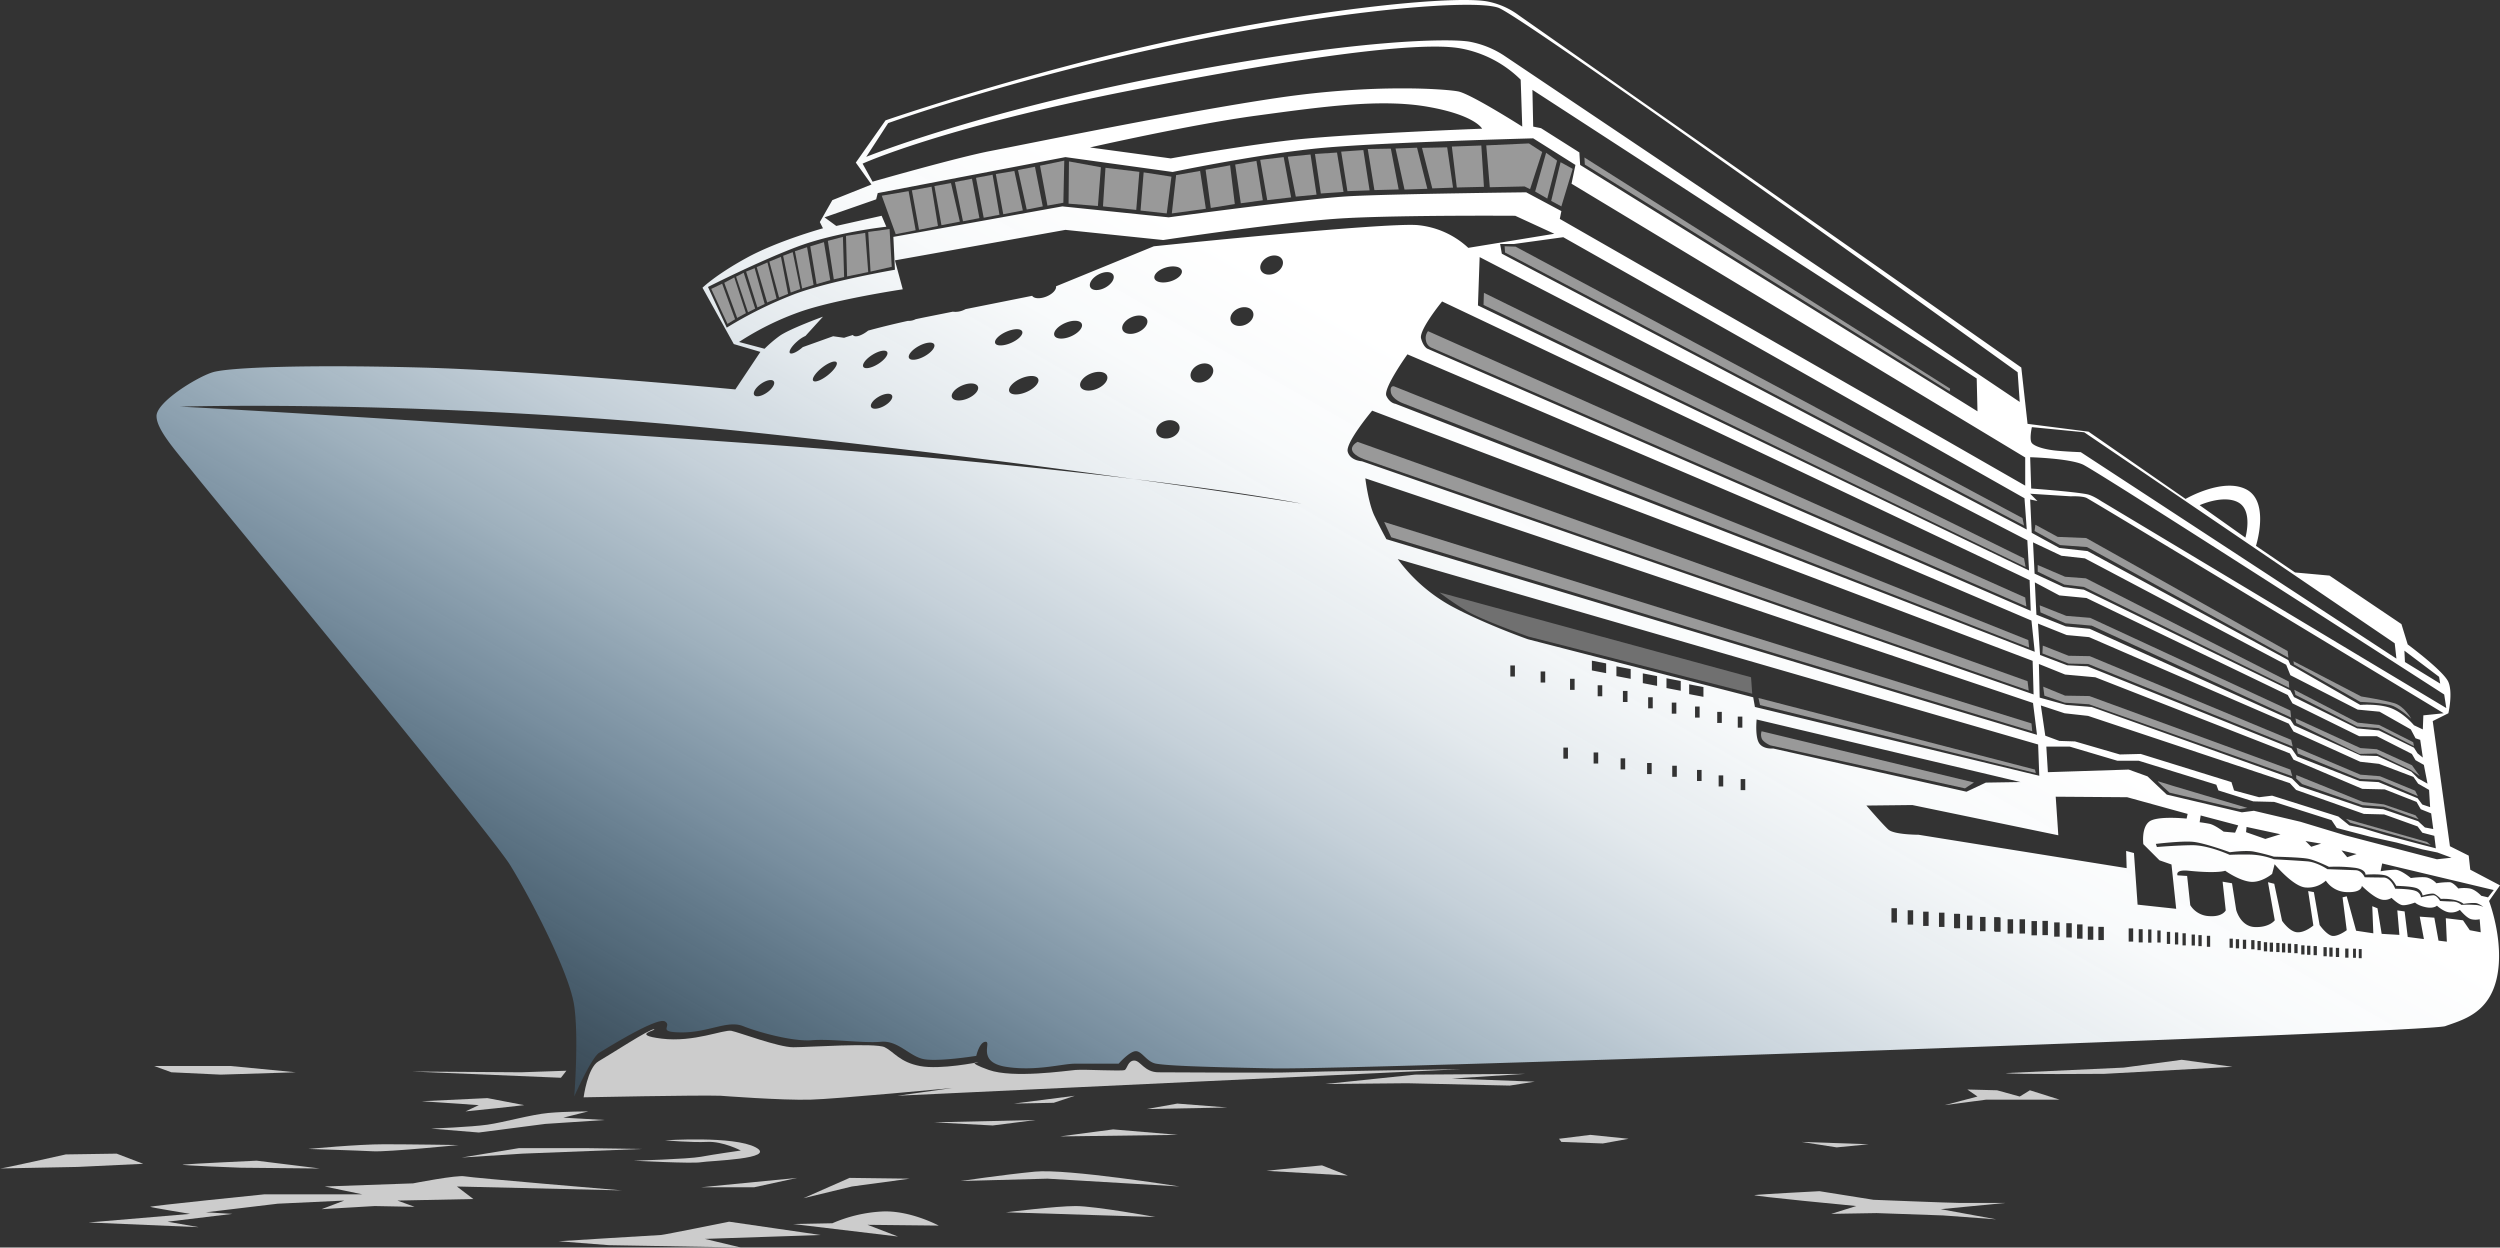 <svg xmlns="http://www.w3.org/2000/svg" xmlns:xlink="http://www.w3.org/1999/xlink" viewBox="0 0 1148.892 573.298"><rect x="0" y="0" width="1148.892" height="573.298" fill="#333333" stroke="none"/><defs><linearGradient id="Unbenannter_Verlauf_44" x1="708.564" y1="253.357" x2="433.56" y2="729.678" gradientUnits="userSpaceOnUse"><stop offset="0" stop-color="#fff"/><stop offset="0.121" stop-color="#fbfdfe" stop-opacity="0.984"/><stop offset="0.246" stop-color="#f1f7fb" stop-opacity="0.935"/><stop offset="0.373" stop-color="#dfecf6" stop-opacity="0.854"/><stop offset="0.501" stop-color="#c6deef" stop-opacity="0.74"/><stop offset="0.63" stop-color="#a6cbe7" stop-opacity="0.594"/><stop offset="0.76" stop-color="#7fb5dc" stop-opacity="0.414"/><stop offset="0.888" stop-color="#529acf" stop-opacity="0.206"/><stop offset="1" stop-color="#2580c3" stop-opacity="0"/></linearGradient></defs><g id="Ebene_4" data-name="Ebene 4"><path d="M1169.946,473.856l-13.66-7.189-.719-6.47-8.627-4.314-7.908-57.514,7.189-3.595s2.157-9.346,0-14.379-18.692-17.254-18.692-17.254l-2.876-9.346-33.071-22.287-15.816-1.438-17.973-12.222s6.47-20.13-4.314-25.882-28.038,4.314-28.038,4.314l-44.574-30.914-28.038-3.595-2.876-25.882L719.177,74.131a35.413,35.413,0,0,0-15.118-6.566c-17.638-2.737-84.094,4.41-150.955,19.507s-125.094,35.228-125.094,35.228l-13.66,19.411,7.189,10.065-17.973,7.189-5.751,10.065,1.438,2.876s-20.849,5.751-35.228,13.66-20.13,13.66-20.13,13.66l14.379,25.882,12.222,3.595-11.503,17.254s-90.585-8.627-144.505-10.065-88.428,0-95.618,2.157-25.881,13.66-25.881,20.13,9.346,16.535,17.973,27.319,135.159,163.916,144.505,179.014,27.319,49.606,29.476,64.704,0,41.698,0,41.698,7.908-17.973,11.503-20.13,26.6-16.535,30.195-14.379-4.314,5.033,7.908,5.033,20.849-5.751,28.038-2.876,23.006,7.189,31.633,6.47,23.725,1.438,31.633.719,12.941,6.47,19.411,7.908S469.708,552.22,469.708,552.22s1.438-6.47,4.314-6.47-4.314,9.346,9.346,11.503,25.882-1.438,31.633-1.438h20.13s5.033-5.751,7.908-5.751,5.033,5.033,9.346,5.751,15.098,1.438,53.92,2.157,530.571-16.535,538.479-19.411,20.13-5.751,23.725-22.287-3.595-35.228-3.595-35.228Zm-22.287-12.701-6.71.719L1098.772,450.851l-20.609-6.231-21.328-5.033-5.512.719-34.509-8.148-8.867-8.388-8.627-3.115-37.145,1.198-.719-11.743h10.784l21.808,6.47h9.825L1039.58,427.605l.959,2.636,16.056,5.033,9.586.24,26.361,8.387,2.396,3.595,15.577,4.074,11.982,2.636,11.743,3.115,6.95,1.438Zm-43.615-1.677-4.314,1.438-2.636-3.115Zm-16.296-4.793-4.553,1.438-2.636-2.636Zm-18.692-4.314-6.95,2.157-8.867-3.115.24-2.396Zm-19.411-4.074-1.438,3.355-5.272-.479s-4.074-3.115-6.47-3.595c-2.396-.479-4.553-.719-4.553-.719l.479-3.115Zm90.825,10.544-7.429-1.917-16.296-4.314-10.305-3.115-5.751-1.198-5.033-4.074-30.435-9.586-5.991.719-11.503-3.115-1.198-3.834-41.698-12.941-9.586.24-20.609-5.991-7.189-.24-6.47-2.396-2.037-13.899,10.904,3.595,10.784,1.198,92.742,30.914,2.876,3.115,31.154,11.024,9.346.24,15.337,5.512,2.157,2.876,5.512,1.438Zm-1.198-8.867-3.834-.719-3.115-2.876-16.056-5.512-9.346-.719-28.997-9.825-3.595-3.595-92.023-32.831-11.743-.959-12.162-3.355-.359-15.457,12.042,4.853,13.899,1.258,89.387,34.988,1.678,2.876,31.633,13.42,10.305.24,14.618,5.751,1.917,3.355,4.793,1.917ZM956.064,330.61l-.719-14.379,13.061,6.171,10.784,1.198,92.502,48.887,1.917,4.793,30.914,15.816,10.065.959,14.379,8.148,2.157,4.074,2.157.719,1.198,8.148-2.396-1.917-1.678-2.636-16.056-7.908-10.065-.959-28.997-14.379-1.678-3.115-94.899-46.251-9.346-1.198Zm.06,35.915L662.358,252.573s-2.614-.261-4.182-3.659c-1.568-3.398,9.67-19.079,9.67-19.079l286.78,122.343Zm11.323-25.91,12.461,1.198,92.502,44.574,2.157,3.834,30.674,15.098h8.148l16.056,8.148,1.678,2.876,3.834,2.157,1.677,8.627-4.314-2.396-3.115-3.115-15.577-7.189-7.669-.24-30.674-13.899-1.678-2.636-92.263-41.698-10.904-1.078-13.54-5.392-.719-14.858Zm3.355,18.213,10.305.959,91.783,39.781,2.157,3.595,30.674,13.899,8.627.959,15.816,5.991,2.157,3.115,5.033,2.876.479,7.908-3.595-1.198-2.157-2.876-17.973-7.429-8.627-.479-28.757-11.263-2.636-3.834-93.701-37.624-9.346-.479-12.461-4.733-.959-14.439Zm171.147,19.197.523,3.136-16.204-9.932-.261-5.227Zm-92.245-80.126c6.83,3.774,3.235,16.176,3.235,16.176l-21.029-14.918S1042.875,294.124,1049.705,297.898Zm-94.888-34.61,24.045,2.352,142.702,96.964.784,7.057L977.294,274.788s-7.318-.261-12.022-.784c-4.704-.523-9.148-1.83-10.454-3.398C953.51,269.038,954.817,263.288,954.817,263.288Zm23.414,17.176c6.47,2.876,166.073,105.683,166.073,105.683l.959,6.231-158.644-95.139s-3.774-2.576-6.47-3.115c-6.042-1.208-25.642-2.636-25.642-2.636l-.479-14.379S971.761,277.588,978.231,280.464Zm-24.204,13.42,18.692,1.198s5.033-.24,7.189.719c2.157.959,164.156,98.973,164.156,98.973l-9.346.959-.24,6.47-4.074-1.917s-4.314-5.272-10.065-7.669c-5.751-2.396-14.618-1.678-14.618-1.678l-32.112-18.453-.959-2.157L980.388,320.245,967.447,318.807l-12.701-6.95-.719-15.337,3.355.719Zm.267,53.823L676.994,227.221s-1.83-.784-2.875-4.704c-1.045-3.92,9.67-16.988,9.67-16.988l269.983,128.066Zm-.784-18.556-253.256-121.793.784-22.215L952.726,315.299Zm-242.279-145.576-.784-4.443H716.72l22.738-3.136L951.42,295.958l1.045,14.375ZM429.203,123.572s55.362-19.965,130.59-35.92c75.633-16.042,138.055-21.189,149.798-17.115,11.743,4.074,238.685,167.511,238.685,167.511l.959,13.66L711.987,92.344a43.308,43.308,0,0,0-15.816-6.231c-8.867-1.438-51.044-1.438-138.993,15.577-87.949,17.015-138.035,37.384-138.035,37.384ZM929.823,256.02,747.215,142.789l-.359-5.751L729.242,125.894l-3.595-.719-.359-16.895L929.464,240.923Zm-512.358-113.831s36.007-16.463,122.697-33.55c82.677-16.296,134.44-22.646,152.054-19.411a52.687,52.687,0,0,1,27.679,14.379l.719,21.568s-23.725-15.098-29.476-16.176-38.103-3.595-82.318,2.876S491.635,133.443,476.537,136.319s-54.496,14.166-54.496,14.166Zm284.697-16.056s-63.266,2.396-87.949,5.272-55.118,8.387-55.118,8.387l-37.145-5.033s46.251-10.544,76.446-14.618c30.195-4.074,57.035-7.908,78.843-4.074C699.046,119.903,702.162,126.134,702.162,126.134ZM355.038,217.558l-8.627-18.692s22.646-11.503,40.62-18.333,41.339-9.346,41.339-9.346l-2.157-5.033-20.849,4.673-5.392-3.954,23.725-8.268.719-2.876,86.272-16.535,49.247,6.83s41.339-8.627,69.736-11.143,95.977-4.314,95.977-4.314L745.058,142.789l-1.797,8.627L951.751,277.229v12.941L737.869,167.592l.719-3.595-16.176-8.627s-61.469.719-81.239,1.797-83.037,9.706-83.037,9.706l-48.887-5.033-77.645,14.019.719,15.098s-29.476,5.033-46.012,11.143A188.753,188.753,0,0,0,355.038,217.558Zm5.632,6.59a131.699,131.699,0,0,1,27.799-13.779c16.176-5.751,47.449-10.425,47.449-10.425l-3.595-13.3,78.363-14.019,44.933,4.673s56.796-8.627,84.115-10.065,77.645-1.078,77.645-1.078l17.973,8.268-39.541,6.47a39.582,39.582,0,0,0-23.006-10.425c-14.379-1.438-121.499,9.706-121.499,9.706l-44.952,18.39c.283,1.529-1.602,3.569-4.466,4.716-2.876,1.151-5.658.968-6.496-.348-2.706.541-15.085,3.017-30.597,6.12-.154.076-.298.159-.458.231a9.295,9.295,0,0,1-5.425.945c-3.734.747-7.591,1.518-11.491,2.298-1.933.387-3.771.769-5.563,1.15a6.957,6.957,0,0,1-3.557.767c-7.518,1.657-13.611,3.202-18.279,4.477-2.906,2.329-5.992,3.29-6.929,2.139a1.133,1.133,0,0,1-.061-.131c-2.689.819-4.074,1.304-4.074,1.304l-5.033-.719-13.953,5.002c-.043.038-.08.076-.123.114-2.53,2.2-5.12,3.362-5.787,2.596s.844-3.171,3.374-5.37A14.85,14.85,0,0,1,391.207,221.375l8.045-8.85s-15.816,5.751-20.13,8.987a58.825,58.825,0,0,0-6.71,5.751Zm246.627-31.737c-2.691,1.387-5.707.893-6.736-1.104-1.029-1.997.318-4.74,3.01-6.127s5.707-.893,6.736,1.104S609.988,191.024,607.297,192.411Zm-13.93,23.806c-2.789,1.178-5.759.455-6.633-1.614-.874-2.069.678-4.702,3.468-5.88,2.789-1.178,5.759-.455,6.633,1.614S596.155,215.039,593.366,216.217Zm-18.127,25.81c-2.697,1.376-5.711.87-6.732-1.131s.337-4.739,3.034-6.115,5.711-.87,6.732,1.131C579.295,237.914,577.937,240.652,575.24,242.028Zm-16.444-45.691c-3.465.99-6.687.35-7.196-1.43-.509-1.78,1.888-4.027,5.353-5.017,3.465-.99,6.687-.35,7.196,1.43S562.261,195.346,558.796,196.337Zm.17,71.852c-2.895.887-5.775-.134-6.433-2.282-.658-2.148,1.155-4.608,4.049-5.495,2.895-.887,5.775.134,6.433,2.282C563.674,264.841,561.861,267.302,558.966,268.189Zm-14.909-48.534c-3.093,1.346-6.271.896-7.098-1.005-.827-1.901,1.01-4.533,4.103-5.879,3.093-1.346,6.271-.896,7.098,1.005C548.988,215.677,547.151,218.309,544.057,219.655Zm-21.808,19.038c3.372-1.39,6.75-.952,7.545.977.796,1.93-1.292,4.621-4.664,6.011-3.371,1.39-6.75.952-7.545-.977C516.79,242.775,518.878,240.083,522.249,238.693Zm-9.031-17.122c-3.469,1.494-6.873,1.33-7.603-.366-.73-1.696,1.49-4.282,4.959-5.775,3.469-1.494,6.873-1.33,7.603.366C518.907,217.491,516.687,220.077,513.218,221.571Zm15.79-22.421c-2.905,1.572-5.983,1.509-6.876-.141-.892-1.649.74-4.26,3.645-5.832,2.905-1.572,5.983-1.509,6.876.141C533.545,194.967,531.913,197.578,529.008,199.15Zm-38.842,41.799c3.661-1.615,7.236-1.548,7.984.148.748,1.697-1.613,4.381-5.275,5.995-3.661,1.615-7.236,1.548-7.984-.148C484.143,245.248,486.505,242.564,490.166,240.949Zm-11.748-16.226c-.618-1.411,1.652-3.77,5.071-5.268,3.419-1.498,6.692-1.568,7.311-.157.618,1.411-1.652,3.77-5.071,5.268S479.037,226.134,478.418,224.723Zm-12.653,25.394c-3.284,1.386-6.513,1.169-7.211-.485s1.398-4.119,4.683-5.505,6.513-1.169,7.211.485S469.05,248.73,465.765,250.117Zm-19.89-19.367c-3.184,1.743-6.345,2.097-7.06.791-.715-1.306,1.287-3.778,4.471-5.52,3.184-1.743,6.345-2.097,7.06-.791S449.059,229.007,445.875,230.75Zm-20.893,18.489c2.64-1.482,5.321-1.722,5.987-.534.667,1.187-.933,3.352-3.573,4.834s-5.321,1.722-5.987.534C420.742,252.886,422.342,250.721,424.982,249.239Zm-7.176-13.651c-.728-1.162,1.13-3.638,4.15-5.53,3.02-1.892,6.058-2.483,6.786-1.321.728,1.162-1.13,3.638-4.15,5.53C421.572,236.159,418.534,236.751,417.806,235.588Zm-16.329,3.831c-2.957,2.347-5.962,3.485-6.711,2.542-.749-.944,1.041-3.611,3.999-5.958,2.957-2.347,5.962-3.485,6.711-2.542C406.224,234.404,404.434,237.072,401.476,239.419Zm-30.723,3.977c2.473-1.747,5.107-2.272,5.882-1.174.776,1.098-.6,3.405-3.073,5.152-2.473,1.747-5.107,2.272-5.883,1.174C366.905,247.449,368.281,245.142,370.754,243.396ZM542.09,287.121c-41.402-5.031-100.719-11.081-180.941-16.722-184.046-12.941-257.377-16.535-257.377-16.535S220.957,250.269,364.025,265.367C433.919,272.742,496.425,280.803,542.09,287.121c53.584,6.512,77.155,11.316,77.155,11.316S589.897,293.735,542.09,287.121Zm98.313-12.594c-1.045-4.182,11.238-18.818,11.238-18.818l303.524,114.981.436,15.437L646.937,278.97S641.449,278.708,640.403,274.527Zm12.284,29.533c-2.875-6.011-4.182-17.25-4.182-17.25L955.34,390.047l1.83,14.636L658.176,314.776S655.562,310.071,652.687,304.06Zm64.556,73.831h-2.107v-5.082h2.107Zm13.926,2.759h-2.107v-5.082h2.107Zm10.449,34.998h-2.107v-5.082h2.107Zm3.059-31.633h-2.107v-5.082h2.107Zm10.841,33.85H753.41v-5.082h2.107Zm1.864-30.887h-2.107v-5.082h2.107Zm1.786-10.626-6.56-1.258v-4.493l6.56,1.258Zm8.752,44.209H765.812v-5.082h2.107Zm1.062-30.972h-2.107v-5.082h2.107Zm1.464-10.631-6.56-1.258v-4.493l6.56,1.258Zm9.636,43.76h-2.107v-5.082h2.107Zm.5-30.216H778.474v-5.082h2.107Zm1.996-10.308L776.017,380.935v-4.493l6.56,1.258Zm9.067,41.783h-2.107v-5.082h2.107Zm-2.323-29.014v-5.082h2.107v5.082Zm4.131-10.522-6.56-1.258V378.688l6.56,1.258Zm9.576,41.453h-2.107v-5.082h2.107Zm-3.011-29.123v-5.082h2.107v5.082Zm3.859-9.544-6.56-1.258v-4.493l6.56,1.258Zm9.097,41.184h-2.107v-5.082h2.107Zm-2.762-29.179V394.148h2.107V399.23Zm12.887,30.856H820.99v-5.082h2.107Zm-3.446-28.697v-5.082h2.107v5.082Zm7.101-13.956L723.254,360.775s-20.125-7.057-35.545-15.42a76.222,76.222,0,0,1-24.306-21.431l294.289,85.203.523,14.375-130.679-31.624Zm2.614,20.909c-1.83-3.136-1.045-10.716-1.045-10.716l121.27,28.749-15.943.261-8.886,4.182-88.862-19.863S831.195,411.478,829.365,408.342Zm63.433,82.589H890.282v-6.56h2.516Zm7.459.944h-2.516v-6.56h2.516Zm7.099.629h-2.516v-6.56h2.516Zm7.279.449h-2.516v-6.56h2.516Zm7.189.629h-2.516v-.09h-.27v-6.56h2.516v.09h.27Zm5.662.719h-2.516v-6.56h2.516Zm6.021.629h-2.516v-6.56h2.516Zm6.92.27h-2.516V495.02h-.449v-6.56h2.516v.18h.449Zm5.751.809h-2.516v-6.56h2.516Zm5.482,0h-2.516v-6.56h2.516Zm5.482.809h-2.516v-6.56h2.516Zm5.033-.09h-2.516v-6.56h2.516Zm5.392.719h-2.516v-6.56h2.516Zm5.572.359h-2.516v-6.56h2.516Zm4.943.539h-2.516v-6.56h2.516Zm4.943.494h-2.516v-6.066h2.516Zm4.853.157h-2.516v-6.066h2.516Zm13.48.719h-2.067v-6.066h2.067Zm.359-40.717-3.595-.959.24,7.908L902.744,450.611s-11.263,0-13.899-2.396c-2.636-2.396-10.065-11.024-10.065-11.024l21.089-.24L966.968,450.851,965.77,433.117l32.831.24,27.799,7.669-.479,2.157s-13.66-1.438-17.254,1.438-2.636,10.305-2.636,10.305l7.429,7.429,5.512,1.917,2.157,20.37-17.734-1.917Zm4.014,41.076H1003.918v-6.066h1.812Zm4.014.12h-1.505v-6.066h1.505Zm4.227-.06h-1.505v-5.549h1.505Zm4.374.64h-1.505v-5.549h1.505Zm3.714.24h-1.505v-5.549h1.505Zm3.475.419h-1.505V495.885h1.505Zm4.194.06h-1.505v-5.051h1.505Zm3.115.3h-1.505v-5.051h1.505Zm3.894.3h-1.505V497.042h1.505Zm10.424.461h-1.505V498.36h1.505Zm2.876.24h-1.505v-4.194h1.505Zm3.235.24h-1.505v-4.194h1.505Zm3.834.18h-1.505v-4.194h1.505Zm2.876.419h-1.505v-4.194h1.505Zm2.936.539h-1.505v-4.194h1.505Zm2.696.18h-1.505v-4.194h1.505Zm2.991.171h-1.505v-4.194h1.505Zm2.626.145h-1.505v-4.194h1.505Zm2.696.18h-1.505v-4.194h1.505Zm2.991.171h-1.505v-4.194h1.505Zm3.17.584h-1.505v-4.194h1.505Zm2.696.18h-1.505v-4.194h1.505Zm2.991.171h-1.505v-4.194h1.505Zm4.539.487h-1.505v-4.194h1.505Zm2.696.18h-1.505V502.425h1.505Zm2.991.171h-1.505v-4.194h1.505Zm4.295.292h-1.505v-4.194h1.505Zm3.429.065h-1.328v-4.194h1.328Zm2.64.171h-1.328v-4.194h1.328Zm49.682-12.852-3.115-4.553-7.908-.959.479,10.784-3.834-.479-1.917-10.544-6.71-.479,1.917,10.305-7.429-.959-1.438-11.743-3.355-.479.959,11.263-8.148-.479-1.917-11.743-2.396-.959.479,12.461-7.908-1.198-4.314-15.816-1.917.479,1.917,15.098s-3.834,2.876-6.47,2.636c-2.636-.24-5.991-5.033-5.991-5.033l-2.636-15.098-2.636-.479,2.396,15.816s-3.834,3.355-7.429,3.115c-3.595-.24-6.95-5.272-6.95-5.272l-3.595-17.015-2.876-.719,3.115,17.494s-2.396,3.355-9.106,3.115c-6.71-.24-8.627-7.908-8.627-7.908l-1.917-12.222-4.314-.719,1.438,13.18s-1.438,3.115-7.669,2.636a10.745,10.745,0,0,1-8.627-5.033l-1.438-13.42-4.42-.28s-1.325-2.777,5.139-2.117c13.454,1.374,16.775,0,16.775,0s5.991,4.314,11.263,5.033,10.305-3.595,10.305-3.595l1.141-4.433s8.205,9.945,13.957,10.664a12.28,12.28,0,0,0,9.586-3.115,11.915,11.915,0,0,0,9.825,5.272c6.95.24,6.71-2.876,6.71-2.876s4.793,4.793,8.148,5.991a5.953,5.953,0,0,0,5.512-.479s3.115,3.115,5.033,3.355c1.917.24,5.751-1.198,5.751-1.198s1.438,1.438,5.033,2.157,5.033-.719,5.033-.719,3.355,3.115,6.231,3.115a7.032,7.032,0,0,0,4.314-1.198s3.115,3.834,5.272,4.314a8.534,8.534,0,0,0,3.834,0l.479,5.991Zm2.157-11.623a42.959,42.959,0,0,0-5.991,0,6.308,6.308,0,0,0-3.834-1.558c-2.157,0-5.991-.24-5.991-.24s-1.438-2.636-3.115-2.636a36.881,36.881,0,0,0-5.632.959,3.723,3.723,0,0,0-2.636-2.996c-2.516-.959-9.226-.959-9.226-.959s-1.917-5.152-5.392-5.152-8.627-.12-8.627-.12-1.318-3.115-4.074-3.235c-2.756-.12-13.061-.479-13.061-.479s-4.793-3.235-9.226-3.595c-4.433-.359-15.337-.959-15.337-.959a33.985,33.985,0,0,0-10.664-2.157c-5.632-.12-9.706.12-9.706.12s-9.825-4.553-17.494-4.433c-7.669.12-15.936.839-15.936.839l-.479-1.438s11.743-1.438,17.015-.959c5.272.479,17.015,4.793,17.015,4.793s6.95-.959,10.664-.359a93.632,93.632,0,0,1,9.586,2.396s12.102.24,15.697.959,9.586,3.714,9.586,3.714a70.297,70.297,0,0,1,12.222.479c4.913.839,4.553,3.115,4.553,3.115s6.231-.479,9.226.359c2.996.839,4.913,4.793,4.913,4.793s7.549.12,9.706,1.198a4.436,4.436,0,0,1,2.396,3.235s4.194-1.318,5.512-.719a11.884,11.884,0,0,1,2.876,2.277,24.181,24.181,0,0,1,6.83.599c2.876.839,3.595,1.677,3.595,1.677s4.673-.719,6.231-.24a8.779,8.779,0,0,1,2.876,1.677A9.39,9.39,0,0,0,1158.204,482.843Zm3.115-4.194s-2.636-2.876-5.272-3.355a16.729,16.729,0,0,0-5.272,0s-2.157-2.636-3.834-2.876a34.087,34.087,0,0,0-6.231.479,9.157,9.157,0,0,0-4.314-2.636c-2.396-.479-7.429.24-7.429.24s-4.553-3.834-7.189-3.834a49.532,49.532,0,0,0-6.71.719l.719-3.595,51.284,12.222-2.636,3.355Z" transform="translate(-21.054 -66.991)" fill="url(#Unbenannter_Verlauf_44)"/><path d="M393.501,572.35c11.705-.316,65.423-5.392,65.423-5.392l-25.522,3.595,259.175-12.222s-70.096,1.078-77.645,1.438-54.998,0-61.469,0-8.268-5.392-11.143-5.392-3.235,3.595-4.314,4.314-18.333-.359-22.646,0-28.757,3.954-39.901,0-4.673-3.595-4.673-3.595-17.614,3.595-26.96,1.797-11.862-6.47-16.176-8.627-35.228,0-42.057,0-24.803-6.83-28.398-7.549-17.254,5.392-31.992,3.595-1.797-3.954-3.595-4.314-20.49,11.862-25.522,14.738-6.83,16.535-6.83,16.535,52.482-1.078,62.906-.719C352.162,570.553,380.201,572.709,393.501,572.35Z" transform="translate(-21.054 -66.991)" fill="#fff" opacity="0.75"/><path d="M162.724,594.996s22.646-2.157,34.868-2.157,34.149.359,34.149.359-32.352,3.235-39.182,2.876S162.724,594.996,162.724,594.996Z" transform="translate(-21.054 -66.991)" fill="#fff" opacity="0.75"/><path d="M219.16,585.65s18.333-.719,25.882-1.797,20.13-4.673,28.038-5.392,18.333-.719,18.333-.719l-11.503,2.876,19.052,1.078-27.319,1.797-30.555,3.954Z" transform="translate(-21.054 -66.991)" fill="#fff" opacity="0.75"/><polygon points="212.125 531.959 238.366 527.646 270.718 527.646 295.162 528.005 240.164 530.162 212.125 531.959" fill="#fff" opacity="0.75"/><path d="M312.262,600.388s25.163-.719,30.914-1.797,18.333-2.876,18.333-2.876-8.268-4.314-15.457-3.954-19.411-.719-19.411-.719,31.633-2.157,41.698,3.235-21.208,6.111-25.163,6.83S312.262,600.388,312.262,600.388Z" transform="translate(-21.054 -66.991)" fill="#fff" opacity="0.75"/><polygon points="322.122 545.619 346.565 545.619 366.336 541.306 322.122 545.619" fill="#fff" opacity="0.75"/><path d="M306.87,614.048l-75.847-1.797,7.549,5.751-34.868.719,7.908,2.876-18.333-.359L168.835,622.675l10.425-3.954-30.555,1.438L115.634,624.113l12.222.719-29.836,3.595,14.379,2.516-50.685-2.157,46.73-3.954s-17.614-2.876-18.333-3.235,52.482-5.751,52.482-5.751h44.933l-17.254-3.595,40.62-1.438s20.13-3.954,23.725-3.235S306.87,614.048,306.87,614.048Z" transform="translate(-21.054 -66.991)" fill="#fff" opacity="0.75"/><path d="M277.753,637.413s46.012-2.876,47.09-2.876,31.273-6.111,31.273-6.111l42.057,6.111L344.973,636.335l16.535,3.954-60.75-1.078Z" transform="translate(-21.054 -66.991)" fill="#fff" opacity="0.75"/><path d="M385.593,629.505l48.168,5.751-14.019-5.392,32.711.359s-13.3-7.189-26.241-6.47a65.939,65.939,0,0,0-22.646,5.392Z" transform="translate(-21.054 -66.991)" fill="#fff" opacity="0.75"/><path d="M462.518,609.734s19.411-2.876,34.149-4.314,66.501,6.83,66.501,6.83L502.419,608.656Z" transform="translate(-21.054 -66.991)" fill="#fff" opacity="0.75"/><polygon points="391.499 545.26 418.099 541.665 390.42 541.306 369.212 550.652 391.499 545.26" fill="#fff" opacity="0.75"/><path d="M483.367,624.113s23.006-2.876,31.992-2.876,36.665,5.033,36.665,5.033Z" transform="translate(-21.054 -66.991)" fill="#fff" opacity="0.75"/><polygon points="487.116 522.254 541.396 521.535 511.56 519.019 487.116 522.254" fill="#fff" opacity="0.75"/><polygon points="475.973 514.705 456.202 517.221 429.242 515.783 475.973 514.705" fill="#fff" opacity="0.75"/><polygon points="465.908 507.156 484.241 506.797 493.946 503.562 465.908 507.156" fill="#fff" opacity="0.75"/><path d="M548.071,576.664c1.078,0,37.025-.719,37.025-.719l-23.006-1.797Z" transform="translate(-21.054 -66.991)" fill="#fff" opacity="0.75"/><path d="M603.069,605.061c2.516-.359,25.522-2.516,25.522-2.516l11.862,4.673Z" transform="translate(-21.054 -66.991)" fill="#fff" opacity="0.75"/><polygon points="717.534 524.77 736.585 525.489 748.448 523.332 730.834 521.535 716.455 523.332 717.534 524.77" fill="#fff" opacity="0.75"/><polygon points="608.975 498.17 646.719 497.81 693.809 498.889 705.312 497.091 667.209 495.653 700.998 493.497 650.314 493.856 608.975 498.17" fill="#fff" opacity="0.75"/><path d="M942.764,560.128c2.516.719,45.293.359,45.293.359l58.952-3.235-23.365-3.235-26.6,3.595Z" transform="translate(-21.054 -66.991)" fill="#fff" opacity="0.75"/><polygon points="946.513 505.359 912.723 505.359 893.672 507.875 908.769 503.921 904.096 500.686 917.756 501.045 928.18 503.921 932.854 501.045 946.513 505.359" fill="#fff" opacity="0.75"/><path d="M938.45,627.348l-24.444-1.797-30.555-1.078-20.849.359,11.503-3.595s-48.887-4.673-46.73-5.033,29.836-1.797,29.836-1.797l24.803,3.954s35.587,1.438,39.182,1.438H942.764l-29.836,2.876Z" transform="translate(-21.054 -66.991)" fill="#fff" opacity="0.75"/><polygon points="858.804 525.849 844.066 527.286 827.89 524.77 858.804 525.849" fill="#fff" opacity="0.75"/><path d="M168.116,603.983l-36.306-.359s-29.476-1.078-26.6-1.438,33.79-1.797,33.79-1.797Z" transform="translate(-21.054 -66.991)" fill="#fff" opacity="0.75"/><polygon points="240.883 507.875 227.942 509.313 213.923 510.751 220.034 507.875 193.793 506.078 223.988 504.64 240.883 507.875" fill="#fff" opacity="0.75"/><polygon points="260.294 492.059 257.778 495.294 189.12 492.418 239.445 492.778 260.294 492.059" fill="#fff" opacity="0.75"/><polygon points="135.919 492.778 101.41 493.856 78.764 492.778 70.856 489.902 106.083 489.902 135.919 492.778" fill="#fff" opacity="0.75"/><path d="M86.877,601.826,56.682,603.264s-37.025.719-35.587.719,30.195-6.47,30.195-6.47l23.365-.359Z" transform="translate(-21.054 -66.991)" fill="#fff" opacity="0.75"/><polygon points="728.138 72.383 728.318 75.618 896.008 179.863 896.188 178.605 728.138 72.383" fill="#fff" opacity="0.5"/><polygon points="691.472 113.182 696.505 113.362 929.439 238.096 930.158 241.511 691.652 116.058 691.472 113.182" fill="#fff" opacity="0.5"/><polygon points="681.947 134.57 681.767 140.142 930.876 260.563 930.158 256.609 681.947 134.57" fill="#fff" opacity="0.5"/><path d="M677.299,219.175l274.452,122.398.539,4.134L678.737,226.724a4.268,4.268,0,0,1-2.337-3.055A5.291,5.291,0,0,1,677.299,219.175Z" transform="translate(-21.054 -66.991)" fill="#fff" opacity="0.5"/><path d="M661.662,244.518s-1.977-.539-1.438,2.696,5.392,5.033,5.392,5.033L953.548,364.579l-.359-3.415Z" transform="translate(-21.054 -66.991)" fill="#fff" opacity="0.5"/><path d="M644.947,270.04s-3.595,1.797-2.337,4.314,6.111,3.954,6.111,3.954L953.368,384.35l-.539-4.314Z" transform="translate(-21.054 -66.991)" fill="#fff" opacity="0.5"/><polygon points="636.115 239.894 639.35 246.903 933.932 336.051 933.572 332.456 636.115 239.894" fill="#fff" opacity="0.5"/><path d="M682.511,339.237l143.247,39.002.539,7.549-102.807-26.241s-21.208-7.549-28.218-11.683A133.245,133.245,0,0,1,682.511,339.237Z" transform="translate(-21.054 -66.991)" fill="#fff" opacity="0.3"/><path d="M830.611,403.042l97.595,23.545-4.134,2.696-89.507-19.771s-2.876-1.258-3.774-2.876A4.847,4.847,0,0,1,830.611,403.042Z" transform="translate(-21.054 -66.991)" fill="#fff" opacity="0.5"/><polygon points="808.119 320.774 935.19 353.665 935.549 355.282 808.838 324.009 808.119 320.774" fill="#fff" opacity="0.5"/><polygon points="935.37 241.152 945.615 246.724 958.735 247.263 1051.297 299.206 1051.657 302.261 959.094 251.397 946.693 250.498 935.01 244.028 935.37 241.152" fill="#fff" opacity="0.5"/><polygon points="936.448 259.664 936.448 262.72 948.67 268.651 957.657 269.729 1052.016 316.1 1051.837 313.225 958.555 265.775 949.029 265.056 936.448 259.664" fill="#fff" opacity="0.5"/><polygon points="937.347 278.177 937.706 281.412 949.209 286.445 961.251 287.523 1052.915 329.76 1052.555 326.525 960.532 283.928 949.569 283.03 937.347 278.177" fill="#fff" opacity="0.5"/><polygon points="1053.634 343.06 959.634 305.137 950.647 304.957 938.605 300.284 938.785 296.689 950.647 301.362 960.353 301.542 1052.915 340.005 1053.634 343.06" fill="#fff" opacity="0.5"/><polygon points="1053.454 356.72 1052.555 353.665 960.173 319.875 949.029 319.695 938.964 315.561 939.504 319.695 948.85 322.93 959.993 323.649 1053.454 356.72" fill="#fff" opacity="0.5"/><path d="M1075.047,370.87l.18,1.438,30.555,17.254s11.683.359,15.277,1.977,8.088,5.751,8.088,5.751-3.055-5.751-7.908-7.189-15.098-3.055-15.098-3.055Z" transform="translate(-21.054 -66.991)" fill="#fff" opacity="0.5"/><polygon points="1109.351 342.881 1108.992 341.083 1093.355 333.175 1083.47 332.097 1054.353 316.999 1054.892 319.336 1083.29 333.894 1093.175 334.613 1109.351 342.881" fill="#fff" opacity="0.5"/><polygon points="1112.047 356.72 1108.452 351.688 1092.276 344.318 1084.728 343.779 1054.892 330.12 1055.251 332.276 1084.368 346.475 1092.097 346.296 1107.913 353.844 1112.047 356.72" fill="#fff" opacity="0.5"/><polygon points="1055.431 343.6 1055.97 346.296 1084.548 357.978 1093.355 358.338 1111.148 365.886 1109.89 363.37 1093.714 356.72 1084.728 356.001 1055.431 343.6" fill="#fff" opacity="0.5"/><polygon points="1055.251 356.181 1055.251 357.798 1057.947 360.315 1085.626 370.02 1095.512 370.739 1111.508 376.491 1110.07 374.693 1095.512 369.661 1085.986 368.582 1055.251 356.181" fill="#fff" opacity="0.5"/><polygon points="1078.078 376.311 1080.055 378.108 1117.08 388.353 1115.282 386.915 1078.078 376.311" fill="#fff" opacity="0.5"/><path d="M1053.839,438.269l-3.595.539-32.172-7.549s-6.47-5.751-5.212-5.212S1053.839,438.269,1053.839,438.269Z" transform="translate(-21.054 -66.991)" fill="#fff" opacity="0.5"/><polygon points="722.746 77.595 717.534 94.85 712.861 92.333 717.174 74.54 722.746 77.595" fill="#fff" opacity="0.5"/><polygon points="711.063 91.255 715.557 73.821 710.524 70.226 705.492 88.02 711.063 91.255" fill="#fff" opacity="0.5"/><polygon points="684.643 86.043 700.639 85.683 703.155 86.941 708.727 69.867 702.616 65.913 683.025 66.811 684.643 86.043" fill="#fff" opacity="0.5"/><polygon points="680.748 66.871 667.209 67.35 669.485 86.162 681.947 85.863 680.748 66.871" fill="#fff" opacity="0.5"/><polygon points="667.748 86.222 658.222 86.582 653.489 67.95 665.052 67.71 667.748 86.222" fill="#fff" opacity="0.5"/><polygon points="655.945 86.762 645.461 87.121 641.327 68.249 651.212 67.89 655.945 86.762" fill="#fff" opacity="0.5"/><polygon points="642.765 87.061 639.17 68.309 628.566 68.489 631.622 87.361 642.765 87.061" fill="#fff" opacity="0.5"/><polygon points="626.529 68.968 616.344 69.687 619.22 87.84 629.405 87.48 626.529 68.968" fill="#fff" opacity="0.5"/><polygon points="604.302 70.765 614.427 70.106 617.423 88.199 606.998 88.918 604.302 70.765" fill="#fff" opacity="0.5"/><polygon points="605.021 89.458 595.495 90.356 591.841 72.023 602.265 71.005 605.021 89.458" fill="#fff" opacity="0.5"/><polygon points="579.14 73.461 589.924 72.203 593.338 90.716 582.375 91.974 579.14 73.461" fill="#fff" opacity="0.5"/><polygon points="580.338 92.034 570.213 93.412 567.637 75.618 577.402 73.941 580.338 92.034" fill="#fff" opacity="0.5"/><polygon points="567.457 93.771 556.433 95.568 554.037 78.015 565.3 75.978 567.457 93.771" fill="#fff" opacity="0.5"/><polygon points="538.52 98.085 540.497 80.471 551.521 78.554 554.157 95.928 538.52 98.085" fill="#fff" opacity="0.5"/><polygon points="538.34 81.19 525.579 79.213 524.141 96.767 536.183 98.085 538.34 81.19" fill="#fff" opacity="0.5"/><polygon points="522.164 96.467 523.602 78.973 508.025 77.116 506.887 94.85 522.164 96.467" fill="#fff" opacity="0.5"/><polygon points="504.55 94.67 491.071 93.591 491.25 74.18 505.928 76.876 504.55 94.67" fill="#fff" opacity="0.5"/><polygon points="488.674 93.172 481.365 94.49 477.95 76.157 489.093 73.821 488.674 93.172" fill="#fff" opacity="0.5"/><polygon points="479.208 94.85 471.839 96.287 467.825 78.134 475.614 76.637 479.208 94.85" fill="#fff" opacity="0.5"/><polygon points="470.042 96.707 461.055 98.444 457.64 79.992 466.148 78.554 470.042 96.707" fill="#fff" opacity="0.5"/><polygon points="459.318 98.684 452.069 100.062 448.534 81.729 456.142 80.291 459.318 98.684" fill="#fff" opacity="0.5"/><polygon points="450.091 100.241 442.543 101.679 438.828 83.646 446.677 82.148 450.091 100.241" fill="#fff" opacity="0.5"/><polygon points="441.105 101.859 432.657 103.477 429.422 85.503 437.031 84.125 441.105 101.859" fill="#fff" opacity="0.5"/><polygon points="431.04 103.836 422.353 105.574 419.058 87.48 428.104 85.803 431.04 103.836" fill="#fff" opacity="0.5"/><polygon points="420.795 105.813 411.629 107.611 405.218 89.937 417.56 87.84 420.795 105.813" fill="#fff" opacity="0.5"/><polygon points="398.998 106.588 408.807 105.254 409.808 122.603 400.066 124.805 398.998 106.588" fill="#fff" opacity="0.5"/><polygon points="398.995 125.027 389.282 127.022 388.786 108.412 397.61 107.011 398.995 125.027" fill="#fff" opacity="0.5"/><polygon points="387.918 127.296 383.18 128.364 380.445 110.681 387.365 108.869 387.918 127.296" fill="#fff" opacity="0.5"/><polygon points="381.553 128.759 375.263 130.556 372.37 113.216 378.643 111.281 381.553 128.759" fill="#fff" opacity="0.5"/><polygon points="373.885 130.916 368.634 132.568 365.318 115.459 370.889 113.602 373.885 130.916" fill="#fff" opacity="0.5"/><polygon points="367.774 132.833 363.365 134.429 359.895 117.546 364.299 115.878 367.774 132.833" fill="#fff" opacity="0.5"/><polygon points="362.161 135.037 358.024 136.705 353.553 120.223 358.891 118.021 362.161 135.037" fill="#fff" opacity="0.5"/><polygon points="356.87 137.207 352.676 120.611 347.748 122.759 352.557 139.004 356.87 137.207" fill="#fff" opacity="0.5"/><polygon points="351.418 139.708 346.805 123.247 342.877 124.827 348.063 141.28 351.418 139.708" fill="#fff" opacity="0.5"/><polygon points="347.045 141.82 341.773 125.344 338.272 127.163 343.75 143.497 347.045 141.82" fill="#fff" opacity="0.5"/><polygon points="342.783 143.905 337.444 127.49 332.84 129.958 338.779 146.107 342.783 143.905" fill="#fff" opacity="0.5"/><polygon points="337.805 146.714 331.866 130.366 326.862 132.768 334.335 148.849 337.805 146.714" fill="#fff" opacity="0.5"/></g></svg>